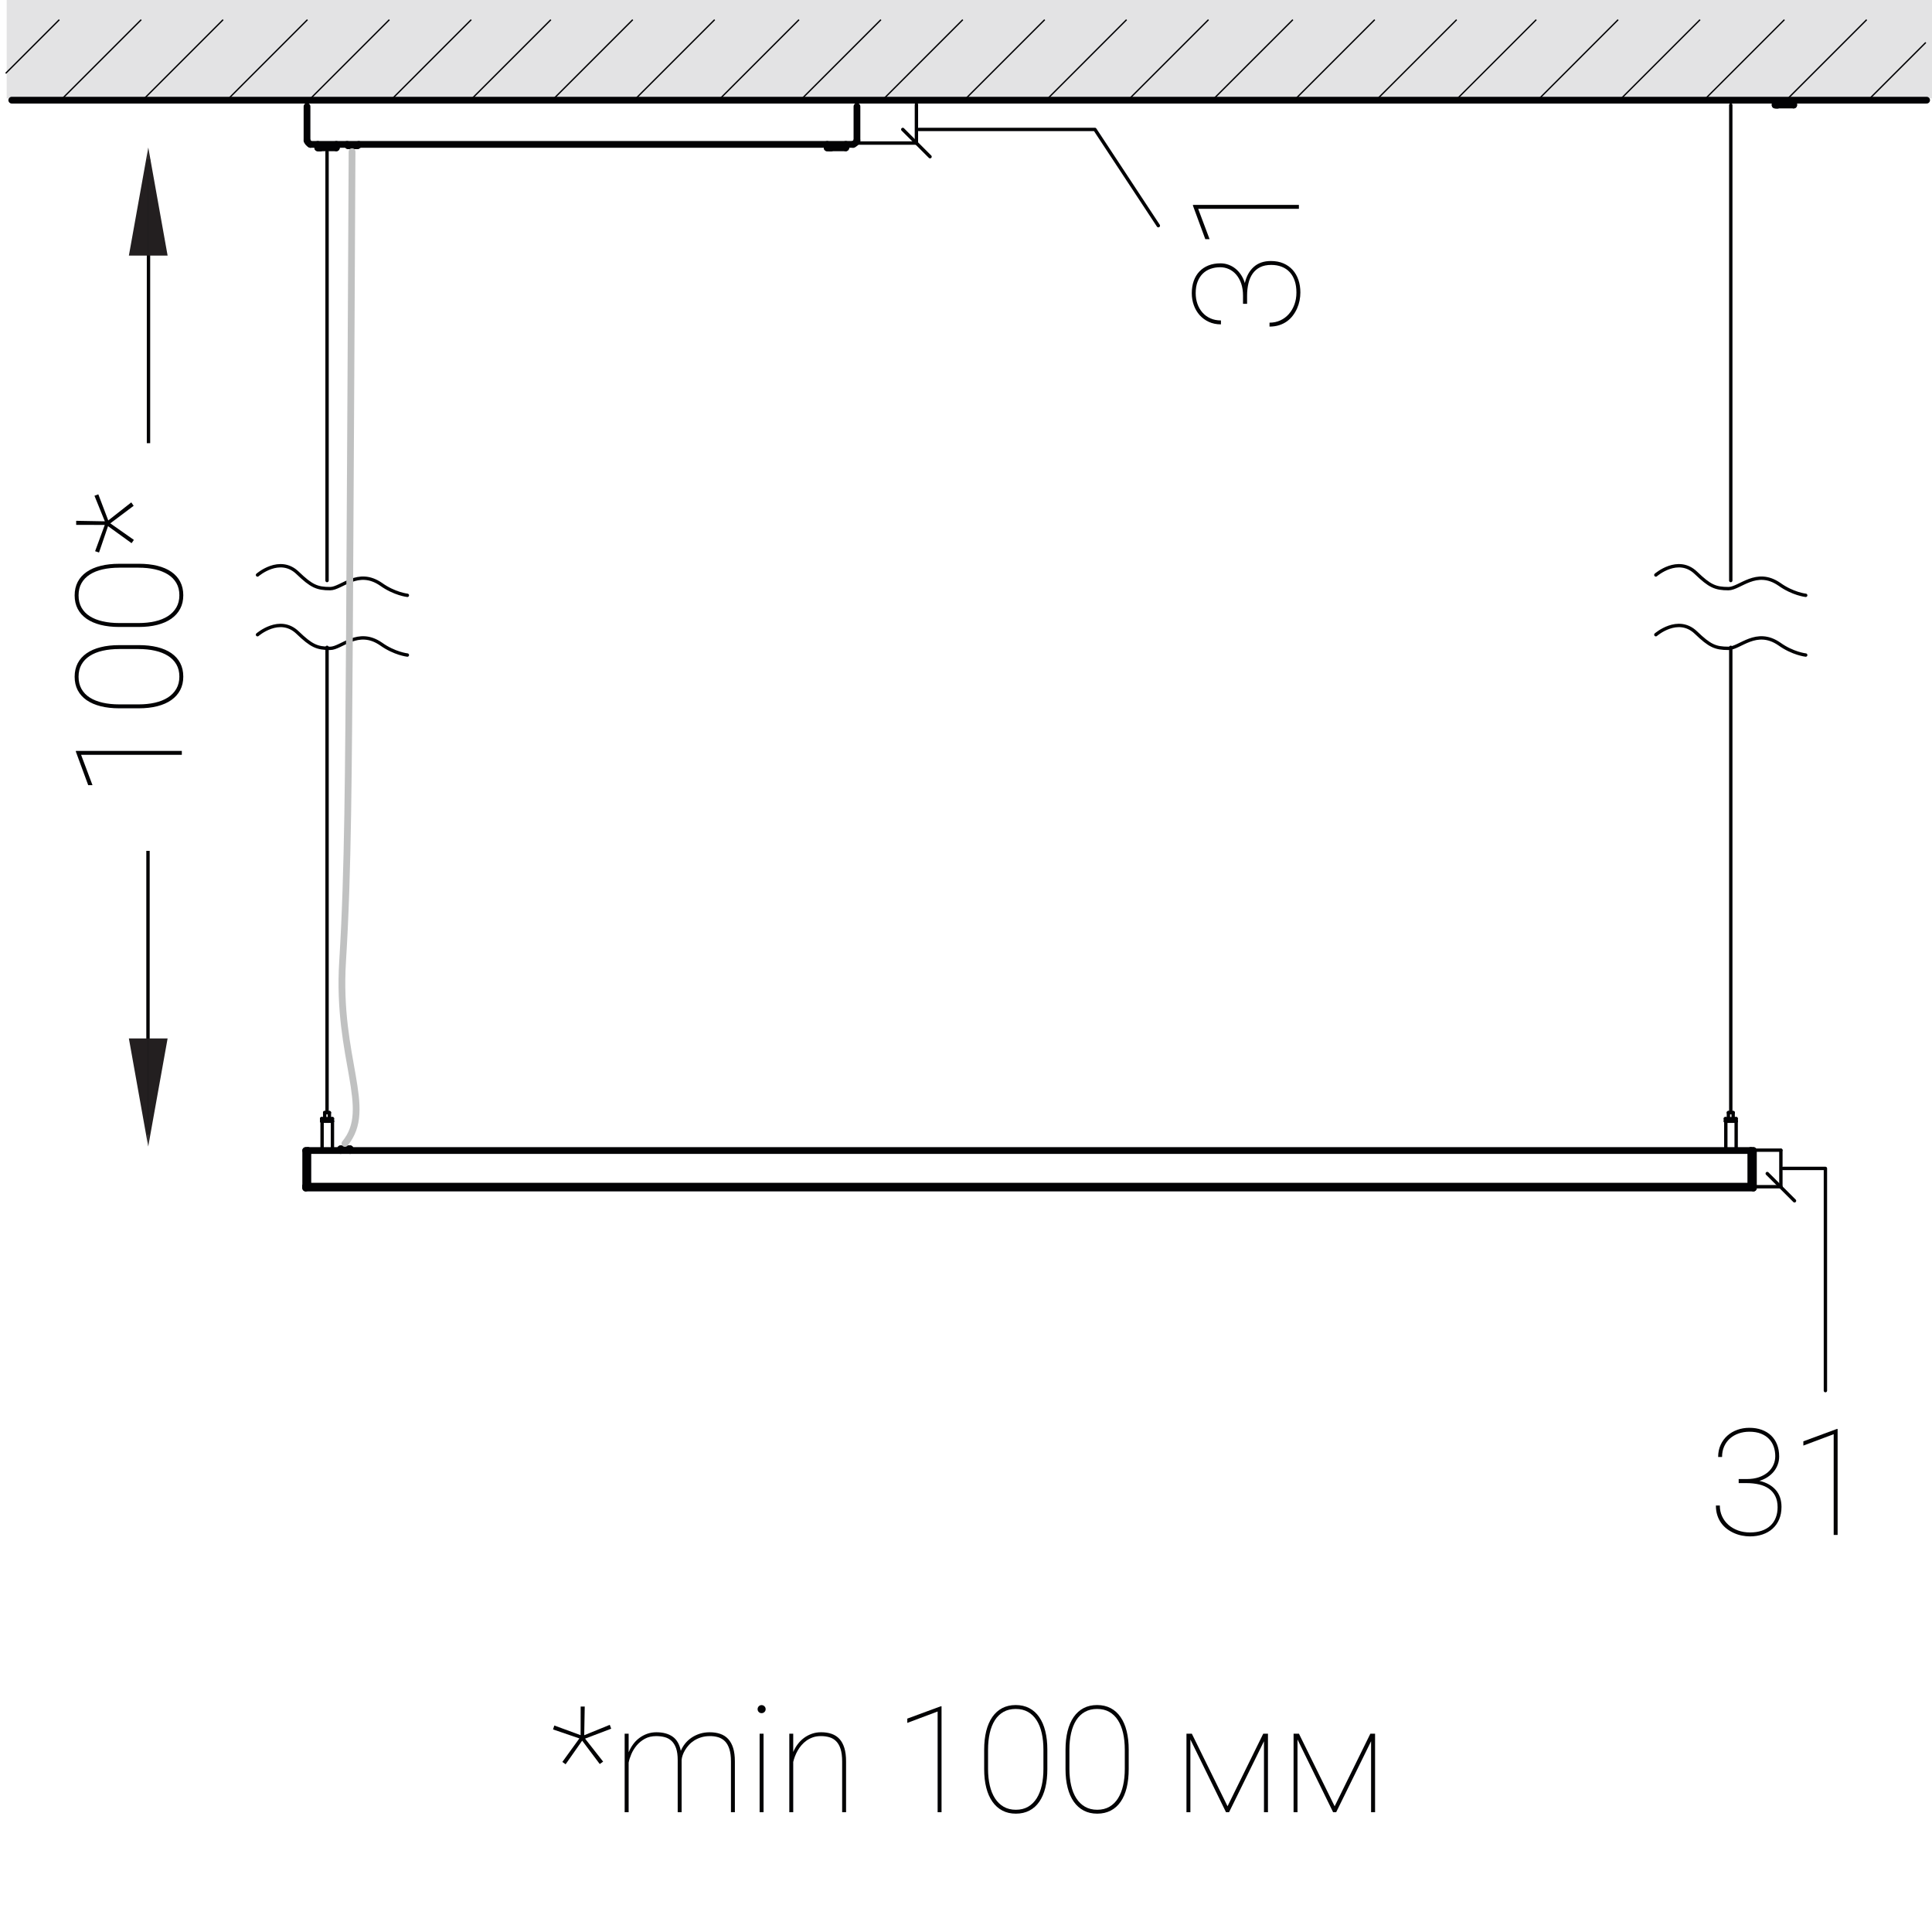 <?xml version="1.0" encoding="utf-8"?>
<!-- Generator: Adobe Illustrator 28.0.0, SVG Export Plug-In . SVG Version: 6.00 Build 0)  -->
<svg version="1.1" id="Слой_1" xmlns="http://www.w3.org/2000/svg" xmlns:xlink="http://www.w3.org/1999/xlink" x="0px" y="0px"
	 width="143px" height="143px" viewBox="0 0 143 143" enable-background="new 0 0 143 143" xml:space="preserve">
<g>
	
		<line fill="none" stroke="#020204" stroke-width="0.5" stroke-linecap="round" stroke-linejoin="round" stroke-miterlimit="10" x1="22.787" y1="85.159" x2="129.59" y2="85.159"/>
	
		<line fill="none" stroke="#020204" stroke-width="0.5" stroke-linecap="round" stroke-linejoin="round" stroke-miterlimit="10" x1="22.787" y1="87.807" x2="22.787" y2="85.159"/>
	
		<line fill="none" stroke="#020204" stroke-width="0.5" stroke-linecap="round" stroke-linejoin="round" stroke-miterlimit="10" x1="129.59" y1="87.807" x2="129.59" y2="85.159"/>
	
		<line fill="none" stroke="#020204" stroke-width="0.5" stroke-linecap="round" stroke-linejoin="round" stroke-miterlimit="10" x1="22.787" y1="87.807" x2="129.59" y2="87.807"/>
	
		<line fill="none" stroke="#020204" stroke-width="0.5" stroke-linecap="round" stroke-linejoin="round" stroke-miterlimit="10" x1="129.781" y1="87.935" x2="129.781" y2="87.807"/>
	
		<line fill="none" stroke="#020204" stroke-width="0.5" stroke-linecap="round" stroke-linejoin="round" stroke-miterlimit="10" x1="22.628" y1="87.807" x2="129.781" y2="87.807"/>
	
		<line fill="none" stroke="#020204" stroke-width="0.5" stroke-linecap="round" stroke-linejoin="round" stroke-miterlimit="10" x1="22.628" y1="87.935" x2="22.628" y2="87.807"/>
	
		<line fill="none" stroke="#020204" stroke-width="0.5" stroke-linecap="round" stroke-linejoin="round" stroke-miterlimit="10" x1="22.628" y1="87.935" x2="129.781" y2="87.935"/>
	
		<line fill="none" stroke="#020204" stroke-width="0.5" stroke-linecap="round" stroke-linejoin="round" stroke-miterlimit="10" x1="129.781" y1="87.807" x2="129.59" y2="87.807"/>
	
		<line fill="none" stroke="#020204" stroke-width="0.5" stroke-linecap="round" stroke-linejoin="round" stroke-miterlimit="10" x1="129.781" y1="87.807" x2="129.781" y2="85.159"/>
	
		<line fill="none" stroke="#020204" stroke-width="0.5" stroke-linecap="round" stroke-linejoin="round" stroke-miterlimit="10" x1="129.781" y1="85.159" x2="129.59" y2="85.159"/>
	
		<line fill="none" stroke="#020204" stroke-width="0.5" stroke-linecap="round" stroke-linejoin="round" stroke-miterlimit="10" x1="22.628" y1="85.159" x2="22.628" y2="87.807"/>
	
		<line fill="none" stroke="#020204" stroke-width="0.5" stroke-linecap="round" stroke-linejoin="round" stroke-miterlimit="10" x1="22.628" y1="87.807" x2="22.787" y2="87.807"/>
	
		<line fill="none" stroke="#020204" stroke-width="0.5" stroke-linecap="round" stroke-linejoin="round" stroke-miterlimit="10" x1="22.628" y1="85.159" x2="22.787" y2="85.159"/>
	
		<polyline fill="none" stroke="#020204" stroke-width="0.5" stroke-linecap="round" stroke-linejoin="round" stroke-miterlimit="10" points="
		25.914,85.032 25.882,85.032 25.85,85.032 	"/>
	
		<polyline fill="none" stroke="#020204" stroke-width="0.5" stroke-linecap="round" stroke-linejoin="round" stroke-miterlimit="10" points="
		25.85,85.032 25.786,85.032 25.69,85.032 25.595,85.032 25.467,85.032 25.371,85.032 25.276,85.032 25.244,85.032 25.212,85.032 	
		"/>
	
		<polyline fill="none" stroke="#020204" stroke-width="0.25" stroke-linecap="round" stroke-linejoin="round" stroke-miterlimit="10" points="
		24.382,82.352 24.382,82.352 24.319,82.352 24.255,82.352 	"/>
	
		<polyline fill="none" stroke="#020204" stroke-width="0.25" stroke-linecap="round" stroke-linejoin="round" stroke-miterlimit="10" points="
		24.255,82.352 24.191,82.352 24.127,82.352 24.063,82.352 24.032,82.352 	"/>
	
		<polyline fill="none" stroke="#020204" stroke-width="0.25" stroke-linecap="round" stroke-linejoin="round" stroke-miterlimit="10" points="
		23.808,82.799 23.808,82.799 23.84,82.799 23.904,82.799 24,82.799 24.095,82.799 24.223,82.799 24.319,82.799 24.414,82.799 
		24.51,82.799 24.574,82.799 24.606,82.799 	"/>
	
		<polyline fill="none" stroke="#020204" stroke-width="0.25" stroke-linecap="round" stroke-linejoin="round" stroke-miterlimit="10" points="
		23.808,82.99 23.808,82.99 23.84,82.99 23.904,82.99 24,82.99 24.095,82.99 24.223,82.99 24.319,82.99 24.414,82.99 24.51,82.99 
		24.574,82.99 24.606,82.99 	"/>
	
		<line fill="none" stroke="#020204" stroke-width="0.5" stroke-linecap="round" stroke-linejoin="round" stroke-miterlimit="10" x1="25.212" y1="85.032" x2="25.212" y2="85.159"/>
	
		<line fill="none" stroke="#020204" stroke-width="0.5" stroke-linecap="round" stroke-linejoin="round" stroke-miterlimit="10" x1="25.914" y1="85.159" x2="25.914" y2="85.032"/>
	<g>
		
			<line fill="none" stroke="#020204" stroke-width="0.5" stroke-linecap="round" stroke-linejoin="round" stroke-miterlimit="10" x1="131.485" y1="7.775" x2="131.581" y2="7.775"/>
		
			<polyline fill="none" stroke="#020204" stroke-width="0.5" stroke-linecap="round" stroke-linejoin="round" stroke-miterlimit="10" points="
			131.581,7.775 131.677,7.775 131.804,7.775 131.964,7.775 132.092,7.775 132.251,7.775 132.379,7.775 132.506,7.775 
			132.634,7.775 132.698,7.775 132.73,7.775 132.762,7.775 		"/>
		
			<polyline fill="none" stroke="#020204" stroke-width="0.5" stroke-linecap="round" stroke-linejoin="round" stroke-miterlimit="10" points="
			131.39,7.775 131.39,7.775 131.422,7.775 131.485,7.775 		"/>
		
			<line fill="none" stroke="#020204" stroke-width="0.5" stroke-linecap="round" stroke-linejoin="round" stroke-miterlimit="10" x1="131.485" y1="7.775" x2="131.485" y2="7.647"/>
		
			<polyline fill="none" stroke="#020204" stroke-width="0.5" stroke-linecap="round" stroke-linejoin="round" stroke-miterlimit="10" points="
			131.485,7.647 131.485,7.647 131.517,7.647 131.549,7.647 131.581,7.647 		"/>
		
			<line fill="none" stroke="#020204" stroke-width="0.5" stroke-linecap="round" stroke-linejoin="round" stroke-miterlimit="10" x1="131.581" y1="7.647" x2="131.581" y2="7.775"/>
		
			<line fill="none" stroke="#020204" stroke-width="0.5" stroke-linecap="round" stroke-linejoin="round" stroke-miterlimit="10" x1="131.39" y1="7.52" x2="131.39" y2="7.775"/>
		
			<line fill="none" stroke="#020204" stroke-width="0.5" stroke-linecap="round" stroke-linejoin="round" stroke-miterlimit="10" x1="132.762" y1="7.775" x2="132.762" y2="7.52"/>
	</g>
	
		<line fill="none" stroke="#020204" stroke-width="0.25" stroke-linecap="round" stroke-linejoin="round" stroke-miterlimit="10" x1="24.207" y1="82.352" x2="24.207" y2="47.914"/>
	
		<line fill="none" stroke="#020204" stroke-width="0.25" stroke-linecap="round" stroke-linejoin="round" stroke-miterlimit="10" x1="24.032" y1="82.352" x2="24.032" y2="82.799"/>
	
		<line fill="none" stroke="#020204" stroke-width="0.25" stroke-linecap="round" stroke-linejoin="round" stroke-miterlimit="10" x1="24.382" y1="82.799" x2="24.382" y2="82.352"/>
	
		<line fill="none" stroke="#020204" stroke-width="0.25" stroke-linecap="round" stroke-linejoin="round" stroke-miterlimit="10" x1="24.606" y1="85.159" x2="24.606" y2="82.99"/>
	
		<line fill="none" stroke="#020204" stroke-width="0.25" stroke-linecap="round" stroke-linejoin="round" stroke-miterlimit="10" x1="23.84" y1="82.99" x2="23.84" y2="85.159"/>
	
		<line fill="none" stroke="#020204" stroke-width="0.25" stroke-linecap="round" stroke-linejoin="round" stroke-miterlimit="10" x1="23.808" y1="82.799" x2="23.808" y2="82.99"/>
	
		<line fill="none" stroke="#020204" stroke-width="0.25" stroke-linecap="round" stroke-linejoin="round" stroke-miterlimit="10" x1="24.606" y1="82.99" x2="24.606" y2="82.799"/>
	
		<polyline fill="none" stroke="#020204" stroke-width="0.25" stroke-linecap="round" stroke-linejoin="round" stroke-miterlimit="10" points="
		128.282,82.352 128.282,82.352 128.218,82.352 128.154,82.352 	"/>
	
		<polyline fill="none" stroke="#020204" stroke-width="0.25" stroke-linecap="round" stroke-linejoin="round" stroke-miterlimit="10" points="
		128.154,82.352 128.09,82.352 128.026,82.352 127.963,82.352 127.931,82.352 	"/>
	
		<polyline fill="none" stroke="#020204" stroke-width="0.25" stroke-linecap="round" stroke-linejoin="round" stroke-miterlimit="10" points="
		127.707,82.799 127.707,82.799 127.739,82.799 127.803,82.799 127.899,82.799 127.994,82.799 128.122,82.799 128.218,82.799 
		128.313,82.799 128.409,82.799 128.473,82.799 128.505,82.799 	"/>
	
		<polyline fill="none" stroke="#020204" stroke-width="0.25" stroke-linecap="round" stroke-linejoin="round" stroke-miterlimit="10" points="
		127.707,82.99 127.707,82.99 127.739,82.99 127.803,82.99 127.899,82.99 127.994,82.99 128.122,82.99 128.218,82.99 128.313,82.99 
		128.409,82.99 128.473,82.99 128.505,82.99 	"/>
	
		<line fill="none" stroke="#020204" stroke-width="0.25" stroke-linecap="round" stroke-linejoin="round" stroke-miterlimit="10" x1="128.106" y1="82.352" x2="128.106" y2="47.914"/>
	
		<line fill="none" stroke="#020204" stroke-width="0.25" stroke-linecap="round" stroke-linejoin="round" stroke-miterlimit="10" x1="128.106" y1="42.969" x2="128.106" y2="7.775"/>
	
		<line fill="none" stroke="#020204" stroke-width="0.25" stroke-linecap="round" stroke-linejoin="round" stroke-miterlimit="10" x1="127.931" y1="82.352" x2="127.931" y2="82.799"/>
	
		<line fill="none" stroke="#020204" stroke-width="0.25" stroke-linecap="round" stroke-linejoin="round" stroke-miterlimit="10" x1="128.282" y1="82.799" x2="128.282" y2="82.352"/>
	
		<line fill="none" stroke="#020204" stroke-width="0.25" stroke-linecap="round" stroke-linejoin="round" stroke-miterlimit="10" x1="128.505" y1="85.159" x2="128.505" y2="82.99"/>
	
		<line fill="none" stroke="#020204" stroke-width="0.25" stroke-linecap="round" stroke-linejoin="round" stroke-miterlimit="10" x1="127.739" y1="82.99" x2="127.739" y2="85.159"/>
	
		<line fill="none" stroke="#020204" stroke-width="0.25" stroke-linecap="round" stroke-linejoin="round" stroke-miterlimit="10" x1="127.707" y1="82.799" x2="127.707" y2="82.99"/>
	
		<line fill="none" stroke="#020204" stroke-width="0.25" stroke-linecap="round" stroke-linejoin="round" stroke-miterlimit="10" x1="128.505" y1="82.99" x2="128.505" y2="82.799"/>
	<rect x="0.496" fill="#E3E3E4" width="142.74" height="7.284"/>
	<path fill="none" stroke="#020204" stroke-width="0.5" stroke-linecap="round" stroke-linejoin="round" stroke-miterlimit="10" d="
		M142.603,7.414c-141.732,0-141.732,0-141.732,0"/>
	<g>
		<g>
			
				<line fill="#020204" stroke="#020204" stroke-width="0.1" stroke-miterlimit="10" x1="132.105" y1="7.52" x2="138.166" y2="1.458"/>
			<line fill="#020204" stroke="#020204" stroke-width="0.1" stroke-miterlimit="10" x1="53.08" y1="7.52" x2="59.14" y2="1.458"/>
			<line fill="#020204" stroke="#020204" stroke-width="0.1" stroke-miterlimit="10" x1="59.14" y1="7.52" x2="65.203" y2="1.458"/>
			
				<line fill="#020204" stroke="#020204" stroke-width="0.1" stroke-miterlimit="10" x1="65.203" y1="7.52" x2="71.263" y2="1.458"/>
			
				<line fill="#020204" stroke="#020204" stroke-width="0.1" stroke-miterlimit="10" x1="34.712" y1="7.52" x2="40.773" y2="1.458"/>
			
				<line fill="#020204" stroke="#020204" stroke-width="0.1" stroke-miterlimit="10" x1="40.773" y1="7.52" x2="46.835" y2="1.458"/>
			
				<line fill="#020204" stroke="#020204" stroke-width="0.1" stroke-miterlimit="10" x1="46.835" y1="7.52" x2="52.896" y2="1.458"/>
			
				<line fill="#020204" stroke="#020204" stroke-width="0.1" stroke-miterlimit="10" x1="16.697" y1="7.52" x2="22.757" y2="1.458"/>
			<line fill="#020204" stroke="#020204" stroke-width="0.1" stroke-miterlimit="10" x1="22.757" y1="7.52" x2="28.82" y2="1.458"/>
			<line fill="#020204" stroke="#020204" stroke-width="0.1" stroke-miterlimit="10" x1="28.82" y1="7.52" x2="34.88" y2="1.458"/>
			<line fill="#020204" stroke="#020204" stroke-width="0.1" stroke-miterlimit="10" x1="0.421" y1="5.428" x2="4.39" y2="1.458"/>
			<line fill="#020204" stroke="#020204" stroke-width="0.1" stroke-miterlimit="10" x1="4.39" y1="7.52" x2="10.453" y2="1.458"/>
			
				<line fill="#020204" stroke="#020204" stroke-width="0.1" stroke-miterlimit="10" x1="10.453" y1="7.52" x2="16.513" y2="1.458"/>
			
				<line fill="#020204" stroke="#020204" stroke-width="0.1" stroke-miterlimit="10" x1="126.015" y1="7.52" x2="132.076" y2="1.458"/>
			
				<line fill="#020204" stroke="#020204" stroke-width="0.1" stroke-miterlimit="10" x1="107.648" y1="7.52" x2="113.709" y2="1.458"/>
			
				<line fill="#020204" stroke="#020204" stroke-width="0.1" stroke-miterlimit="10" x1="113.709" y1="7.52" x2="119.769" y2="1.458"/>
			
				<line fill="#020204" stroke="#020204" stroke-width="0.1" stroke-miterlimit="10" x1="119.769" y1="7.52" x2="125.832" y2="1.458"/>
			<line fill="#020204" stroke="#020204" stroke-width="0.1" stroke-miterlimit="10" x1="89.63" y1="7.52" x2="95.693" y2="1.458"/>
			
				<line fill="#020204" stroke="#020204" stroke-width="0.1" stroke-miterlimit="10" x1="95.693" y1="7.52" x2="101.753" y2="1.458"/>
			
				<line fill="#020204" stroke="#020204" stroke-width="0.1" stroke-miterlimit="10" x1="101.753" y1="7.52" x2="107.816" y2="1.458"/>
			
				<line fill="#020204" stroke="#020204" stroke-width="0.1" stroke-miterlimit="10" x1="71.263" y1="7.52" x2="77.326" y2="1.458"/>
			
				<line fill="#020204" stroke="#020204" stroke-width="0.1" stroke-miterlimit="10" x1="77.326" y1="7.52" x2="83.386" y2="1.458"/>
			
				<line fill="#020204" stroke="#020204" stroke-width="0.1" stroke-miterlimit="10" x1="83.386" y1="7.52" x2="89.449" y2="1.458"/>
			
				<line fill="#020204" stroke="#020204" stroke-width="0.1" stroke-miterlimit="10" x1="138.166" y1="7.52" x2="142.541" y2="3.145"/>
		</g>
	</g>
	<rect x="-0.236" fill="none" width="142.998" height="143"/>
	<g>
		<g>
			<path fill="#020204" d="M13.458,55.58v0.29H6.003l0.843,2.245H6.529l-0.913-2.476V55.58H13.458z"/>
			<path fill="#020204" d="M10.268,47.749c0.512,0,0.971,0.05,1.378,0.15c0.406,0.1,0.752,0.249,1.036,0.446
				c0.285,0.197,0.503,0.44,0.655,0.73c0.152,0.29,0.229,0.625,0.229,1.004c0,0.376-0.076,0.709-0.229,0.999
				c-0.152,0.29-0.37,0.535-0.655,0.736c-0.284,0.201-0.63,0.353-1.036,0.457c-0.407,0.104-0.866,0.156-1.378,0.156H8.828
				c-0.508,0-0.967-0.051-1.375-0.153c-0.408-0.103-0.755-0.253-1.042-0.451c-0.287-0.199-0.506-0.443-0.658-0.733
				c-0.152-0.29-0.228-0.623-0.228-0.999s0.076-0.71,0.228-1.002c0.152-0.292,0.372-0.537,0.658-0.735
				c0.287-0.199,0.634-0.35,1.042-0.451c0.408-0.103,0.867-0.153,1.375-0.153H10.268z M8.828,48.039
				c-0.448,0-0.856,0.042-1.228,0.126c-0.37,0.084-0.688,0.211-0.953,0.382c-0.265,0.17-0.47,0.383-0.615,0.639
				c-0.145,0.256-0.217,0.558-0.217,0.905c0,0.344,0.073,0.645,0.217,0.902c0.146,0.258,0.35,0.471,0.615,0.639
				s0.583,0.294,0.953,0.378c0.371,0.084,0.78,0.126,1.228,0.126h1.429c0.44,0,0.845-0.042,1.214-0.126
				c0.369-0.084,0.688-0.212,0.956-0.384s0.477-0.387,0.626-0.645c0.148-0.258,0.223-0.559,0.223-0.902
				c0-0.347-0.074-0.649-0.223-0.905c-0.149-0.256-0.357-0.468-0.626-0.636s-0.587-0.293-0.956-0.376s-0.773-0.124-1.214-0.124
				H8.828z"/>
			<path fill="#020204" d="M10.268,41.728c0.512,0,0.971,0.05,1.378,0.15c0.406,0.1,0.752,0.249,1.036,0.446
				c0.285,0.197,0.503,0.44,0.655,0.73c0.152,0.29,0.229,0.625,0.229,1.004c0,0.376-0.076,0.709-0.229,0.999
				c-0.152,0.29-0.37,0.535-0.655,0.736c-0.284,0.201-0.63,0.353-1.036,0.457c-0.407,0.104-0.866,0.156-1.378,0.156H8.828
				c-0.508,0-0.967-0.051-1.375-0.153C7.045,46.15,6.698,46,6.411,45.802c-0.287-0.199-0.506-0.443-0.658-0.733
				c-0.152-0.29-0.228-0.623-0.228-0.999s0.076-0.71,0.228-1.002c0.152-0.292,0.372-0.537,0.658-0.735
				c0.287-0.199,0.634-0.35,1.042-0.451c0.408-0.103,0.867-0.153,1.375-0.153H10.268z M8.828,42.018
				c-0.448,0-0.856,0.042-1.228,0.126c-0.37,0.084-0.688,0.211-0.953,0.382c-0.265,0.17-0.47,0.383-0.615,0.639
				c-0.145,0.256-0.217,0.558-0.217,0.905c0,0.344,0.073,0.645,0.217,0.902c0.146,0.258,0.35,0.471,0.615,0.639
				s0.583,0.294,0.953,0.378c0.371,0.084,0.78,0.126,1.228,0.126h1.429c0.44,0,0.845-0.042,1.214-0.126
				c0.369-0.084,0.688-0.212,0.956-0.384s0.477-0.387,0.626-0.645c0.148-0.258,0.223-0.559,0.223-0.902
				c0-0.347-0.074-0.649-0.223-0.905c-0.149-0.256-0.357-0.468-0.626-0.636s-0.587-0.293-0.956-0.376s-0.773-0.124-1.214-0.124
				H8.828z"/>
			<path fill="#020204" d="M7.996,38.945l-0.666,1.95l-0.29-0.097l0.714-1.944l-2.116-0.005v-0.301l2.122,0.038l-0.768-1.891
				l0.285-0.107l0.736,1.934l1.703-1.337l0.177,0.252l-1.729,1.3l1.746,1.225l-0.172,0.242L7.996,38.945z"/>
		</g>
	</g>
	<g>
		<g>
			<path fill="#020204" d="M42.883,128.672l-1.95-0.666l0.097-0.29l1.944,0.714l0.005-2.116h0.301l-0.038,2.122l1.891-0.769
				l0.107,0.285l-1.934,0.735l1.337,1.703l-0.252,0.177l-1.3-1.729l-1.225,1.746l-0.242-0.172L42.883,128.672z"/>
			<path fill="#020204" d="M50.451,134.134h-0.29v-3.867c0-0.347-0.04-0.635-0.118-0.862c-0.079-0.227-0.189-0.408-0.33-0.542
				c-0.142-0.135-0.31-0.229-0.505-0.282c-0.195-0.054-0.408-0.08-0.637-0.08c-0.322,0-0.604,0.066-0.843,0.198
				c-0.24,0.133-0.442,0.298-0.607,0.497c-0.165,0.198-0.295,0.412-0.392,0.639c-0.097,0.228-0.163,0.437-0.199,0.626v3.674h-0.295
				v-5.812h0.295v1.375c0.086-0.207,0.194-0.401,0.325-0.583c0.13-0.181,0.284-0.337,0.459-0.47c0.175-0.132,0.37-0.237,0.583-0.314
				c0.213-0.076,0.443-0.115,0.69-0.115c0.487,0,0.885,0.107,1.195,0.322c0.31,0.215,0.513,0.566,0.61,1.053
				c0.079-0.193,0.185-0.373,0.32-0.54c0.134-0.166,0.292-0.312,0.475-0.435c0.183-0.124,0.387-0.221,0.612-0.293
				c0.226-0.071,0.469-0.107,0.73-0.107c0.293,0,0.556,0.04,0.787,0.121c0.231,0.08,0.426,0.208,0.586,0.381
				c0.159,0.174,0.281,0.397,0.365,0.669c0.084,0.272,0.126,0.602,0.126,0.988v3.76h-0.29v-3.76c0-0.368-0.04-0.675-0.118-0.918
				c-0.079-0.244-0.189-0.437-0.33-0.578c-0.142-0.141-0.31-0.24-0.505-0.298c-0.195-0.057-0.408-0.084-0.637-0.08
				c-0.229,0.003-0.438,0.034-0.626,0.094c-0.188,0.059-0.357,0.137-0.507,0.233s-0.281,0.207-0.392,0.33
				c-0.111,0.124-0.205,0.25-0.282,0.379c-0.077,0.129-0.137,0.257-0.18,0.384c-0.043,0.128-0.068,0.243-0.075,0.347V134.134z"/>
			<path fill="#020204" d="M56.075,126.507c0-0.082,0.029-0.153,0.086-0.212c0.057-0.06,0.127-0.089,0.209-0.089
				s0.153,0.029,0.212,0.089c0.06,0.059,0.089,0.13,0.089,0.212c0,0.083-0.029,0.152-0.089,0.21
				c-0.059,0.057-0.129,0.086-0.212,0.086s-0.152-0.029-0.209-0.086C56.104,126.659,56.075,126.59,56.075,126.507z M56.515,134.134
				h-0.29v-5.812h0.29V134.134z"/>
			<path fill="#020204" d="M59.042,129.102c0.135-0.18,0.29-0.334,0.465-0.465s0.37-0.233,0.583-0.309
				c0.213-0.075,0.441-0.113,0.685-0.113c0.293,0,0.555,0.04,0.784,0.121c0.229,0.08,0.422,0.208,0.58,0.381
				c0.158,0.174,0.277,0.397,0.36,0.669c0.083,0.272,0.124,0.602,0.124,0.988v3.76h-0.29v-3.76c0-0.368-0.039-0.674-0.115-0.916
				c-0.077-0.241-0.186-0.433-0.325-0.574s-0.306-0.241-0.5-0.298c-0.193-0.058-0.405-0.086-0.634-0.086
				c-0.211,0-0.405,0.029-0.58,0.088c-0.175,0.06-0.334,0.14-0.475,0.239c-0.142,0.101-0.268,0.215-0.379,0.344
				s-0.207,0.266-0.287,0.408c-0.081,0.144-0.148,0.287-0.202,0.43c-0.054,0.144-0.095,0.277-0.124,0.403v3.722h-0.29v-5.812h0.29
				v1.354C58.798,129.472,58.908,129.28,59.042,129.102z"/>
			<path fill="#020204" d="M69.69,134.134H69.4v-7.455l-2.245,0.844v-0.317l2.476-0.913h0.059V134.134z"/>
			<path fill="#020204" d="M77.521,130.943c0,0.513-0.05,0.972-0.15,1.378c-0.1,0.406-0.249,0.752-0.445,1.036
				c-0.197,0.285-0.44,0.504-0.73,0.655c-0.29,0.152-0.625,0.229-1.005,0.229c-0.376,0-0.709-0.076-0.999-0.229
				c-0.29-0.151-0.535-0.37-0.735-0.655c-0.201-0.284-0.353-0.63-0.457-1.036c-0.104-0.406-0.155-0.865-0.155-1.378v-1.439
				c0-0.508,0.051-0.967,0.152-1.375c0.103-0.408,0.253-0.755,0.451-1.042c0.199-0.286,0.443-0.506,0.733-0.658
				c0.29-0.151,0.623-0.228,0.999-0.228s0.71,0.076,1.002,0.228c0.292,0.152,0.537,0.372,0.735,0.658
				c0.199,0.287,0.35,0.634,0.451,1.042c0.103,0.408,0.153,0.867,0.153,1.375V130.943z M77.231,129.504
				c0-0.447-0.042-0.856-0.126-1.228c-0.084-0.37-0.211-0.688-0.382-0.953c-0.17-0.265-0.383-0.47-0.639-0.615
				c-0.256-0.145-0.558-0.217-0.905-0.217c-0.344,0-0.645,0.072-0.902,0.217c-0.258,0.146-0.471,0.351-0.639,0.615
				c-0.169,0.266-0.295,0.583-0.379,0.953c-0.084,0.371-0.126,0.78-0.126,1.228v1.429c0,0.44,0.042,0.846,0.126,1.214
				c0.084,0.369,0.212,0.688,0.384,0.956s0.387,0.478,0.645,0.626s0.559,0.223,0.902,0.223c0.348,0,0.649-0.074,0.905-0.223
				s0.468-0.357,0.637-0.626c0.168-0.269,0.293-0.587,0.376-0.956c0.082-0.368,0.123-0.773,0.123-1.214V129.504z"/>
			<path fill="#020204" d="M83.543,130.943c0,0.513-0.051,0.972-0.15,1.378c-0.101,0.406-0.249,0.752-0.446,1.036
				c-0.196,0.285-0.44,0.504-0.73,0.655c-0.29,0.152-0.625,0.229-1.004,0.229c-0.376,0-0.709-0.076-0.999-0.229
				c-0.29-0.151-0.535-0.37-0.736-0.655c-0.2-0.284-0.353-0.63-0.456-1.036c-0.104-0.406-0.156-0.865-0.156-1.378v-1.439
				c0-0.508,0.052-0.967,0.153-1.375c0.103-0.408,0.253-0.755,0.451-1.042c0.199-0.286,0.443-0.506,0.733-0.658
				c0.29-0.151,0.623-0.228,0.999-0.228s0.71,0.076,1.002,0.228c0.291,0.152,0.537,0.372,0.735,0.658
				c0.199,0.287,0.35,0.634,0.451,1.042c0.103,0.408,0.153,0.867,0.153,1.375V130.943z M83.253,129.504
				c0-0.447-0.042-0.856-0.126-1.228c-0.085-0.37-0.212-0.688-0.382-0.953c-0.17-0.265-0.383-0.47-0.639-0.615
				c-0.257-0.145-0.559-0.217-0.905-0.217c-0.344,0-0.645,0.072-0.902,0.217c-0.258,0.146-0.471,0.351-0.64,0.615
				c-0.168,0.266-0.294,0.583-0.378,0.953c-0.085,0.371-0.127,0.78-0.127,1.228v1.429c0,0.44,0.042,0.846,0.127,1.214
				c0.084,0.369,0.212,0.688,0.384,0.956s0.387,0.478,0.645,0.626s0.559,0.223,0.902,0.223c0.347,0,0.648-0.074,0.905-0.223
				c0.256-0.148,0.468-0.357,0.636-0.626c0.169-0.269,0.294-0.587,0.376-0.956c0.083-0.368,0.124-0.773,0.124-1.214V129.504z"/>
			<path fill="#020204" d="M90.858,133.693l2.643-5.371h0.349v5.812h-0.295v-5.253l-2.584,5.253h-0.226l-2.637-5.382v5.382h-0.29
				v-5.812h0.397L90.858,133.693z"/>
			<path fill="#020204" d="M98.786,133.693l2.643-5.371h0.349v5.812h-0.295v-5.253l-2.584,5.253h-0.226l-2.637-5.382v5.382h-0.29
				v-5.812h0.397L98.786,133.693z"/>
		</g>
	</g>
	<path fill-rule="evenodd" clip-rule="evenodd" fill="none" stroke="#020204" stroke-width="0.25" stroke-miterlimit="10" d="
		M10.991,11.796c0,21.008,0,21.008,0,21.008"/>
	<g>
		<polygon fill-rule="evenodd" clip-rule="evenodd" fill="#231F20" points="10.975,18.918 10.975,10.918 9.539,18.918 		"/>
		<polygon fill-rule="evenodd" clip-rule="evenodd" fill="#231F20" points="10.975,18.918 10.975,10.918 12.406,18.918 		"/>
	</g>
	<path fill-rule="evenodd" clip-rule="evenodd" fill="none" stroke="#020204" stroke-width="0.25" stroke-miterlimit="10" d="
		M10.954,83.984c0-21.008,0-21.008,0-21.008"/>
	<g>
		<polygon fill-rule="evenodd" clip-rule="evenodd" fill="#231F20" points="10.97,76.862 10.97,84.862 12.406,76.862 		"/>
		<polygon fill-rule="evenodd" clip-rule="evenodd" fill="#231F20" points="10.97,76.862 10.97,84.862 9.539,76.862 		"/>
	</g>
	
		<path fill="none" stroke="#020204" stroke-width="0.25" stroke-linecap="round" stroke-linejoin="round" stroke-miterlimit="10" d="
		M19.06,42.558c0,0,1.639-1.431,2.969-0.153c1.021,0.981,1.434,1.164,2.406,1.164c0.838,0,2.056-1.498,3.764-0.326
		c1,0.718,1.953,0.821,1.953,0.821"/>
	
		<path fill="none" stroke="#020204" stroke-width="0.25" stroke-linecap="round" stroke-linejoin="round" stroke-miterlimit="10" d="
		M19.06,46.978c0,0,1.639-1.431,2.969-0.153c1.021,0.981,1.434,1.164,2.406,1.164c0.838,0,2.056-1.498,3.764-0.326
		c1,0.718,1.953,0.821,1.953,0.821"/>
	<g>
		
			<path fill="none" stroke="#020204" stroke-width="0.25" stroke-linecap="round" stroke-linejoin="round" stroke-miterlimit="10" d="
			M122.56,42.558c0,0,1.639-1.431,2.969-0.153c1.021,0.981,1.434,1.164,2.406,1.164c0.838,0,2.056-1.498,3.764-0.326
			c1,0.718,1.953,0.821,1.953,0.821"/>
		
			<path fill="none" stroke="#020204" stroke-width="0.25" stroke-linecap="round" stroke-linejoin="round" stroke-miterlimit="10" d="
			M122.56,46.978c0,0,1.639-1.431,2.969-0.153c1.021,0.981,1.434,1.164,2.406,1.164c0.838,0,2.056-1.498,3.764-0.326
			c1,0.718,1.953,0.821,1.953,0.821"/>
	</g>
	<g>
		<g>
			<path fill="#020204" d="M128.692,109.474h0.596c0.344,0,0.646-0.046,0.908-0.137c0.261-0.092,0.481-0.215,0.66-0.371
				c0.18-0.155,0.314-0.336,0.405-0.54c0.092-0.204,0.138-0.419,0.138-0.645c0-0.247-0.038-0.479-0.113-0.698
				c-0.075-0.218-0.19-0.41-0.347-0.574c-0.155-0.165-0.354-0.296-0.596-0.393c-0.242-0.097-0.529-0.145-0.862-0.145
				c-0.282,0-0.547,0.043-0.792,0.129s-0.459,0.209-0.642,0.37s-0.326,0.357-0.43,0.589c-0.104,0.23-0.156,0.491-0.156,0.781h-0.29
				c0-0.333,0.062-0.633,0.186-0.899c0.123-0.268,0.29-0.494,0.499-0.68c0.21-0.187,0.454-0.33,0.733-0.43
				c0.279-0.101,0.577-0.15,0.892-0.15c0.337,0,0.642,0.049,0.913,0.147c0.272,0.099,0.504,0.239,0.695,0.422
				c0.192,0.183,0.34,0.404,0.443,0.666c0.104,0.261,0.156,0.557,0.156,0.886c0,0.208-0.034,0.406-0.103,0.594
				c-0.067,0.188-0.164,0.36-0.29,0.516c-0.125,0.156-0.278,0.294-0.459,0.414c-0.181,0.119-0.384,0.214-0.609,0.281
				c0.512,0.118,0.912,0.341,1.2,0.666c0.288,0.326,0.433,0.747,0.433,1.263c0,0.347-0.059,0.656-0.175,0.927
				c-0.116,0.27-0.278,0.498-0.486,0.685c-0.207,0.186-0.454,0.327-0.738,0.424c-0.285,0.097-0.596,0.146-0.932,0.146
				c-0.197,0-0.396-0.02-0.597-0.06c-0.2-0.039-0.394-0.1-0.58-0.183c-0.186-0.082-0.361-0.185-0.526-0.309
				c-0.164-0.123-0.308-0.27-0.43-0.438c-0.121-0.169-0.218-0.36-0.287-0.575c-0.07-0.215-0.104-0.454-0.104-0.72h0.29
				c0,0.29,0.056,0.557,0.169,0.801c0.112,0.243,0.27,0.454,0.47,0.631c0.201,0.178,0.438,0.315,0.709,0.414
				c0.272,0.098,0.567,0.147,0.887,0.147c0.325,0,0.614-0.043,0.867-0.129c0.252-0.086,0.466-0.21,0.639-0.371
				c0.174-0.161,0.307-0.356,0.397-0.588c0.092-0.23,0.138-0.491,0.138-0.781c0-0.319-0.057-0.591-0.17-0.816
				c-0.112-0.226-0.27-0.41-0.473-0.554c-0.202-0.143-0.442-0.248-0.722-0.313c-0.279-0.066-0.586-0.1-0.919-0.1h-0.596V109.474z"/>
			<path fill="#020204" d="M136.013,113.609h-0.29v-7.455l-2.245,0.843v-0.316l2.477-0.913h0.059V113.609z"/>
		</g>
	</g>
	
		<line fill="none" stroke="#020204" stroke-width="0.25" stroke-linecap="round" stroke-linejoin="round" stroke-miterlimit="10" x1="131.815" y1="85.159" x2="131.815" y2="87.837"/>
	
		<line fill="none" stroke="#020204" stroke-width="0.25" stroke-linecap="round" stroke-linejoin="round" stroke-miterlimit="10" x1="124.619" y1="85.13" x2="131.815" y2="85.13"/>
	
		<line fill="none" stroke="#020204" stroke-width="0.25" stroke-linecap="round" stroke-linejoin="round" stroke-miterlimit="10" x1="124.619" y1="87.837" x2="131.815" y2="87.837"/>
	<g>
		
			<polyline fill="none" stroke="#020204" stroke-width="0.5" stroke-linecap="round" stroke-linejoin="round" stroke-miterlimit="10" points="
			26.456,10.783 26.424,10.783 26.392,10.783 26.328,10.783 		"/>
		
			<polyline fill="none" stroke="#020204" stroke-width="0.5" stroke-linecap="round" stroke-linejoin="round" stroke-miterlimit="10" points="
			26.328,10.783 26.233,10.783 26.137,10.783 26.041,10.783 25.946,10.783 25.85,10.783 25.786,10.783 		"/>
		
			<polyline fill="none" stroke="#020204" stroke-width="0.5" stroke-linecap="round" stroke-linejoin="round" stroke-miterlimit="10" points="
			22.979,10.687 22.915,10.656 22.851,10.592 22.787,10.528 22.724,10.4 		"/>
		
			<line fill="none" stroke="#020204" stroke-width="0.5" stroke-linecap="round" stroke-linejoin="round" stroke-miterlimit="10" x1="22.979" y1="10.687" x2="63.141" y2="10.687"/>
		
			<polyline fill="none" stroke="#020204" stroke-width="0.5" stroke-linecap="round" stroke-linejoin="round" stroke-miterlimit="10" points="
			63.429,10.4 63.365,10.528 63.301,10.592 63.205,10.656 63.141,10.687 		"/>
		
			<line fill="none" stroke="#020204" stroke-width="0.5" stroke-linecap="round" stroke-linejoin="round" stroke-miterlimit="10" x1="22.724" y1="10.4" x2="22.724" y2="7.88"/>
		
			<line fill="none" stroke="#020204" stroke-width="0.5" stroke-linecap="round" stroke-linejoin="round" stroke-miterlimit="10" x1="63.429" y1="10.4" x2="63.429" y2="7.88"/>
		
			<line fill="none" stroke="#020204" stroke-width="0.5" stroke-linecap="round" stroke-linejoin="round" stroke-miterlimit="10" x1="23.617" y1="10.943" x2="23.713" y2="10.943"/>
		
			<polyline fill="none" stroke="#020204" stroke-width="0.5" stroke-linecap="round" stroke-linejoin="round" stroke-miterlimit="10" points="
			23.713,10.943 23.808,10.943 23.936,10.943 24.095,10.943 24.223,10.943 24.382,10.943 24.51,10.943 24.638,10.943 24.765,10.943 
			24.829,10.943 24.861,10.943 24.893,10.943 		"/>
		
			<polyline fill="none" stroke="#020204" stroke-width="0.5" stroke-linecap="round" stroke-linejoin="round" stroke-miterlimit="10" points="
			23.521,10.943 23.521,10.943 23.553,10.943 23.617,10.943 		"/>
		
			<line fill="none" stroke="#020204" stroke-width="0.5" stroke-linecap="round" stroke-linejoin="round" stroke-miterlimit="10" x1="23.617" y1="10.943" x2="23.617" y2="10.815"/>
		
			<polyline fill="none" stroke="#020204" stroke-width="0.5" stroke-linecap="round" stroke-linejoin="round" stroke-miterlimit="10" points="
			23.617,10.815 23.617,10.815 23.649,10.815 23.681,10.815 23.713,10.815 		"/>
		
			<line fill="none" stroke="#020204" stroke-width="0.5" stroke-linecap="round" stroke-linejoin="round" stroke-miterlimit="10" x1="23.713" y1="10.815" x2="23.713" y2="10.943"/>
		
			<line fill="none" stroke="#020204" stroke-width="0.5" stroke-linecap="round" stroke-linejoin="round" stroke-miterlimit="10" x1="61.387" y1="10.943" x2="61.515" y2="10.943"/>
		
			<polyline fill="none" stroke="#020204" stroke-width="0.5" stroke-linecap="round" stroke-linejoin="round" stroke-miterlimit="10" points="
			61.515,10.943 61.674,10.943 61.802,10.943 61.961,10.943 62.089,10.943 62.248,10.943 62.376,10.943 62.472,10.943 
			62.535,10.943 62.599,10.943 		"/>
		
			<polyline fill="none" stroke="#020204" stroke-width="0.5" stroke-linecap="round" stroke-linejoin="round" stroke-miterlimit="10" points="
			61.227,10.943 61.259,10.943 61.323,10.943 61.387,10.943 		"/>
		
			<line fill="none" stroke="#020204" stroke-width="0.5" stroke-linecap="round" stroke-linejoin="round" stroke-miterlimit="10" x1="61.387" y1="10.943" x2="61.387" y2="10.815"/>
		
			<polyline fill="none" stroke="#020204" stroke-width="0.5" stroke-linecap="round" stroke-linejoin="round" stroke-miterlimit="10" points="
			61.387,10.815 61.419,10.815 61.451,10.815 61.483,10.815 61.515,10.815 		"/>
		
			<line fill="none" stroke="#020204" stroke-width="0.5" stroke-linecap="round" stroke-linejoin="round" stroke-miterlimit="10" x1="61.515" y1="10.815" x2="61.515" y2="10.943"/>
		
			<polyline fill="none" stroke="#020204" stroke-width="0.5" stroke-linecap="round" stroke-linejoin="round" stroke-miterlimit="10" points="
			25.69,10.687 25.69,10.687 25.69,10.719 25.722,10.751 25.754,10.751 25.754,10.783 25.786,10.783 		"/>
		
			<polyline fill="none" stroke="#020204" stroke-width="0.5" stroke-linecap="round" stroke-linejoin="round" stroke-miterlimit="10" points="
			26.456,10.783 26.456,10.783 26.488,10.751 26.52,10.751 26.52,10.719 26.552,10.687 		"/>
		
			<line fill="none" stroke="#020204" stroke-width="0.5" stroke-linecap="round" stroke-linejoin="round" stroke-miterlimit="10" x1="23.521" y1="10.687" x2="23.521" y2="10.943"/>
		
			<line fill="none" stroke="#020204" stroke-width="0.5" stroke-linecap="round" stroke-linejoin="round" stroke-miterlimit="10" x1="24.893" y1="10.943" x2="24.893" y2="10.687"/>
		
			<line fill="none" stroke="#020204" stroke-width="0.5" stroke-linecap="round" stroke-linejoin="round" stroke-miterlimit="10" x1="61.227" y1="10.687" x2="61.227" y2="10.943"/>
		
			<line fill="none" stroke="#020204" stroke-width="0.5" stroke-linecap="round" stroke-linejoin="round" stroke-miterlimit="10" x1="62.599" y1="10.943" x2="62.599" y2="10.687"/>
		
			<line fill="none" stroke="#020204" stroke-width="0.25" stroke-linecap="round" stroke-linejoin="round" stroke-miterlimit="10" x1="24.207" y1="42.969" x2="24.207" y2="11.23"/>
		
			<path fill="none" stroke="#C0C1C1" stroke-width="0.5" stroke-linecap="round" stroke-linejoin="round" stroke-miterlimit="10" d="
			M25.531,84.637c2.161-2.611-0.63-6.222-0.172-13.5c0.412-6.546,0.428-14.357,0.506-24.133c0.037-4.699,0.193-35.778,0.193-35.778"
			/>
		<g>
			<g>
				<g>
					<path fill="#020204" d="M92.004,22.487v-0.596c0-0.344-0.046-0.646-0.137-0.908c-0.092-0.261-0.215-0.481-0.371-0.661
						c-0.155-0.179-0.335-0.314-0.539-0.405c-0.204-0.092-0.419-0.137-0.645-0.137c-0.247,0-0.48,0.038-0.698,0.113
						c-0.219,0.075-0.41,0.19-0.575,0.347c-0.164,0.155-0.295,0.354-0.392,0.596c-0.097,0.242-0.146,0.529-0.146,0.862
						c0,0.283,0.043,0.547,0.129,0.792c0.086,0.246,0.21,0.459,0.371,0.642s0.356,0.326,0.588,0.43
						c0.23,0.104,0.491,0.156,0.781,0.156v0.29c-0.333,0-0.633-0.062-0.899-0.186c-0.267-0.123-0.493-0.29-0.68-0.499
						c-0.186-0.21-0.329-0.454-0.43-0.733c-0.1-0.279-0.15-0.577-0.15-0.892c0-0.336,0.05-0.641,0.147-0.913
						c0.099-0.272,0.239-0.504,0.422-0.695c0.183-0.192,0.405-0.339,0.666-0.443c0.262-0.104,0.557-0.156,0.887-0.156
						c0.207,0,0.405,0.034,0.593,0.102c0.188,0.068,0.36,0.165,0.516,0.29c0.156,0.125,0.294,0.278,0.414,0.459
						c0.12,0.181,0.214,0.384,0.282,0.61c0.118-0.512,0.34-0.912,0.666-1.201c0.325-0.288,0.746-0.432,1.262-0.432
						c0.348,0,0.656,0.058,0.927,0.174c0.271,0.117,0.499,0.279,0.685,0.486c0.187,0.208,0.328,0.454,0.425,0.738
						c0.097,0.285,0.145,0.596,0.145,0.932c0,0.197-0.02,0.396-0.059,0.596c-0.04,0.201-0.101,0.394-0.183,0.58
						c-0.083,0.186-0.186,0.362-0.31,0.526c-0.123,0.165-0.269,0.308-0.438,0.43c-0.168,0.122-0.359,0.218-0.574,0.287
						c-0.215,0.07-0.455,0.105-0.72,0.105v-0.29c0.29,0,0.557-0.056,0.8-0.169c0.244-0.112,0.454-0.269,0.631-0.47
						c0.178-0.201,0.315-0.437,0.414-0.709s0.147-0.567,0.147-0.886c0-0.326-0.043-0.615-0.129-0.868
						c-0.086-0.252-0.209-0.465-0.37-0.639c-0.161-0.174-0.357-0.307-0.589-0.397c-0.23-0.092-0.491-0.137-0.781-0.137
						c-0.318,0-0.591,0.056-0.816,0.169c-0.226,0.112-0.41,0.27-0.553,0.473c-0.144,0.202-0.248,0.443-0.314,0.722
						s-0.1,0.585-0.1,0.918v0.596H92.004z"/>
					<path fill="#020204" d="M96.14,15.166v0.29h-7.455l0.844,2.245h-0.317l-0.913-2.476v-0.059H96.14z"/>
				</g>
			</g>
			
				<path fill="none" stroke="#020204" stroke-width="0.25" stroke-linecap="round" stroke-linejoin="round" stroke-miterlimit="10" d="
				M67.83,7.737v2.853V7.737z"/>
			
				<path fill="none" stroke="#020204" stroke-width="0.25" stroke-linecap="round" stroke-linejoin="round" stroke-miterlimit="10" d="
				M66.821,9.581l2.017,2.017L66.821,9.581z"/>
			
				<polyline fill="none" stroke="#020204" stroke-width="0.25" stroke-linecap="round" stroke-linejoin="round" stroke-miterlimit="10" points="
				85.736,16.703 81.043,9.581 68.016,9.581 			"/>
			
				<line fill="none" stroke="#020204" stroke-width="0.25" stroke-linecap="round" stroke-linejoin="round" stroke-miterlimit="10" x1="62.633" y1="10.59" x2="67.83" y2="10.59"/>
		</g>
	</g>
	
		<path fill="none" stroke="#020204" stroke-width="0.25" stroke-linecap="round" stroke-linejoin="round" stroke-miterlimit="10" d="
		M130.806,86.862l2.017,2.017L130.806,86.862z"/>
	
		<polyline fill-rule="evenodd" clip-rule="evenodd" fill="none" stroke="#020204" stroke-width="0.25" stroke-linecap="round" stroke-linejoin="round" stroke-miterlimit="10" points="
		131.972,86.483 135.111,86.483 135.111,102.929 	"/>
</g>
</svg>
